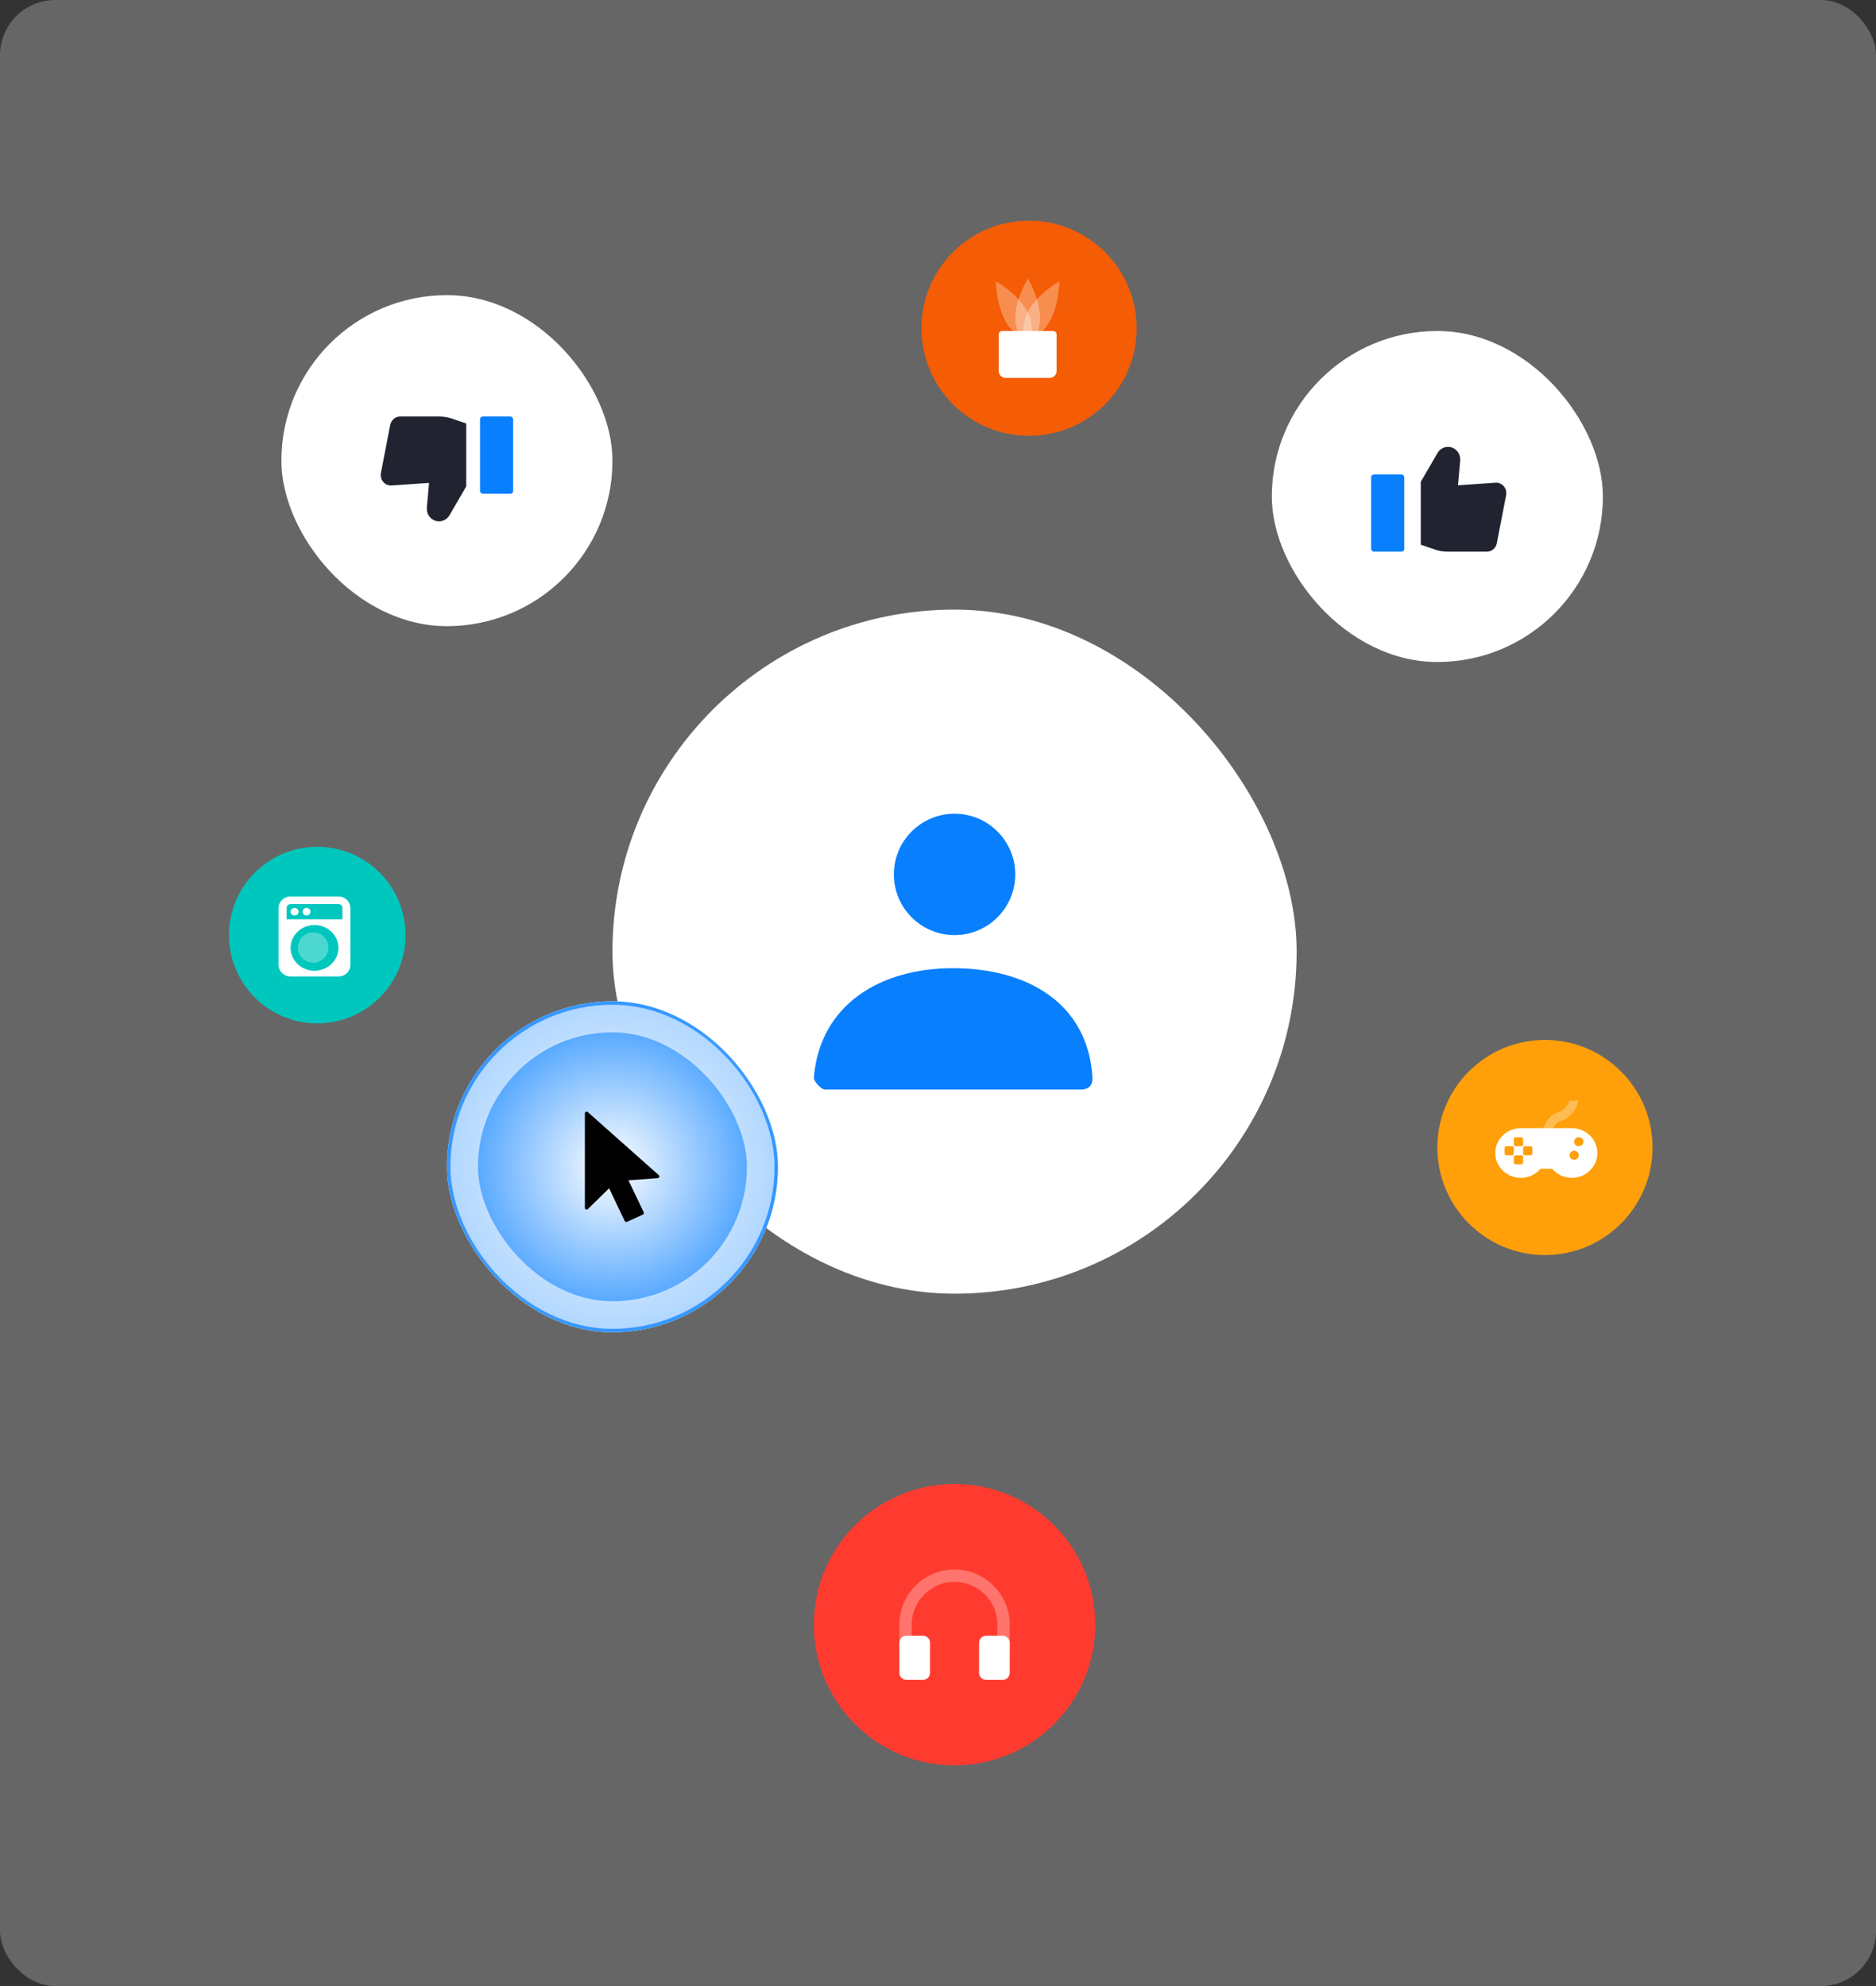 <?xml version="1.0" encoding="UTF-8"?>
<svg xmlns="http://www.w3.org/2000/svg" xmlns:xlink="http://www.w3.org/1999/xlink" height="720" viewBox="0 0 680 720" width="680">
  <rect x="0" y="0" width="680" height="720" fill="#333333" stroke="none"/>
  <radialGradient id="a" cx="50%" cy="50%" r="50.173%">
    <stop offset="0" stop-color="#fff"></stop>
    <stop offset="1" stop-color="#3396ff"></stop>
  </radialGradient>
  <g fill="none" fill-rule="evenodd">
    <rect fill="#fff" height="720" opacity=".25" rx="20" width="680"></rect>
    <g transform="translate(83 80)">
      <rect fill="#fff" fill-rule="nonzero" height="248" rx="124" width="248" x="139" y="141"></rect>
      <path d="m263 259c-12.15 0-22-9.85-22-22s9.85-22 22-22 22 9.85 22 22-9.85 22-22 22z" fill="#087ffd" fill-rule="nonzero"></path>
      <path d="m212.004 310.595c2.175-26.25 23.911-39.595 50.403-39.595 26.865 0 48.938 12.612 50.582 39.6.065 1.074 0 4.4-4.216 4.4-20.792 0-51.689 0-92.69 0-1.408 0-4.197-2.975-4.079-4.405z" fill="#087ffd" fill-rule="nonzero"></path>
      <rect fill="#fff" fill-rule="nonzero" height="120" rx="60" width="120" x="19" y="27"></rect>
      <path d="m86 96.333v-22.8l-5.09-1.753c-1.5-.517-3.07-.78-4.651-.78h-14.21c-1.753 0-3.262 1.279-3.606 3.055l-3.37 17.411c-.475 2.454 1.435 4.703 3.85 4.537l13.594-.936-.787 8.944c-.236 2.679 1.806 4.989 4.409 4.989 1.555 0 2.996-.843 3.796-2.221z" fill="#212430"></path>
      <rect fill="#087ffd" fill-rule="nonzero" height="28" rx="1" transform="matrix(-1 -0 0 -1 194 170)" width="12" x="91" y="71"></rect>
      <rect fill="#fff" fill-rule="nonzero" height="120" rx="60" width="120" x="378" y="40"></rect>
      <path d="m432 94.667v22.8l5.09 1.753c1.499.517 3.07.78 4.65.78h14.211c1.753 0 3.262-1.279 3.605-3.055l3.371-17.411c.474-2.454-1.435-4.703-3.851-4.537l-13.593.936.787-8.944c.235-2.679-1.805-4.989-4.409-4.989-1.555 0-2.996.843-3.796 2.221z" fill="#212430"></path>
      <rect fill="#087ffd" fill-rule="nonzero" height="28" rx="1" width="12" x="414" y="92"></rect>
      <circle cx="263" cy="509" fill="#ff3b30" fill-rule="nonzero" r="51"></circle>
      <path d="m278.555 518h4.445v-8.923c0-11.088-8.955-20.077-20-20.077s-20 8.989-20 20.077v8.923h4.445zm0 0v-8.923c0-8.623-6.965-15.615-15.555-15.615-8.592 0-15.555 6.992-15.555 15.615v8.923z" fill="#fff" opacity=".3"></path>
      <path d="m245.52 513c-1.392 0-2.52 1.16-2.52 2.592v10.815c0 1.432 1.128 2.592 2.52 2.592h6.07c1.392 0 2.52-1.16 2.52-2.592v-10.815c0-1.432-1.128-2.592-2.52-2.592zm28.889 0c-1.392 0-2.52 1.16-2.52 2.592v10.815c0 1.432 1.128 2.592 2.52 2.592h6.07c1.391 0 2.52-1.16 2.52-2.592v-10.815c0-1.432-1.129-2.592-2.52-2.592z" fill="#fff"></path>
      <circle cx="290" cy="39" fill="#f55c06" fill-rule="nonzero" r="39"></circle>
      <g fill="#fff">
        <path d="m278 22s16.896 9.399 12.164 21c-12.093-1.918-12.164-21-12.164-21z" opacity=".3"></path>
        <path d="m301 22s-16.896 9.399-12.164 21c12.093-1.918 12.164-21 12.164-21z" opacity=".3"></path>
        <path d="m289.594 21s-10.337 16.39 0 24c9.913-7.61 0-24 0-24z" opacity=".3"></path>
        <path d="m279 41.275c0-.704.553-1.275 1.234-1.275h18.532c.682 0 1.234.571 1.234 1.275v13.175c0 1.408-1.104 2.55-2.468 2.55h-16.064c-1.362 0-2.468-1.142-2.468-2.55z" fill-rule="nonzero"></path>
      </g>
      <circle cx="32" cy="259" fill="#00c7be" fill-rule="nonzero" r="32"></circle>
      <path d="m22.333 245h17.333c2.393 0 4.333 1.855 4.333 4.143v20.714c0 2.288-1.94 4.143-4.333 4.143h-17.333c-2.393 0-4.333-1.855-4.333-4.143v-20.714c0-2.288 1.94-4.143 4.333-4.143zm0 2.762c-.798 0-1.444.617-1.444 1.381v4.143h20.222v-4.143c0-.763-.647-1.381-1.444-1.381zm0 15.881c0 4.576 3.88 8.286 8.667 8.286 4.786 0 8.667-3.71 8.667-8.286 0-4.576-3.88-8.286-8.667-8.286-4.787 0-8.667 3.71-8.667 8.286zm1.444-11.738c.798 0 1.444-.619 1.444-1.382 0-.762-.647-1.381-1.444-1.381-.798 0-1.444.619-1.444 1.381 0 .763.647 1.382 1.444 1.382zm5.778-1.382c0 .763-.647 1.382-1.444 1.382-.798 0-1.444-.619-1.444-1.382 0-.762.647-1.381 1.444-1.381.798 0 1.444.619 1.444 1.381z" fill="#fff"></path>
      <path d="m30.5 269c3.038 0 5.5-2.463 5.5-5.5s-2.462-5.5-5.5-5.5c-3.038 0-5.5 2.463-5.5 5.5s2.462 5.5 5.5 5.5z" fill="#fff" opacity=".3"></path>
      <circle cx="477" cy="336" fill="#ff9f0a" fill-rule="nonzero" r="39"></circle>
      <path d="m479.103 331-3.103-1.037c1.251-3.763 3.256-6.111 6.062-6.813 1.46-.367 3.667-2.724 3.667-4.15h3.271c0 2.948-3.244 6.604-6.145 7.332-1.558.39-2.822 1.87-3.752 4.668z" fill="#fff" fill-rule="nonzero" opacity=".3"></path>
      <path d="m479.615 343.728h-4.229c-1.697 1.998-4.262 3.272-7.136 3.272-5.109 0-9.25-4.029-9.25-9s4.141-9 9.25-9h.125.086 18.079.086.125c5.109 0 9.25 4.029 9.25 9s-4.141 9-9.25 9c-2.872 0-5.439-1.274-7.136-3.272zm-13.888-10.842c0-.339.283-.614.631-.614h2.103c.348 0 .631.275.631.614v2.046c0 .339-.283.614-.631.614h-2.103c-.348 0-.631-.275-.631-.614zm3.995 2.66c-.348 0-.631.275-.631.614v2.046c0 .339.283.614.631.614h2.103c.348 0 .631-.275.631-.614v-2.046c0-.339-.283-.614-.631-.614zm19.551 0c.928 0 1.681-.733 1.681-1.637 0-.903-.753-1.636-1.681-1.636s-1.681.733-1.681 1.636c0 .905.753 1.637 1.681 1.637zm0 3.272c0 .905-.753 1.637-1.681 1.637-.93 0-1.683-.733-1.683-1.637 0-.903.753-1.636 1.683-1.636.928 0 1.681.733 1.681 1.636zm-23.546.615c0-.34.283-.614.631-.614h2.103c.348 0 .631.274.631.614v2.045c0 .339-.283.614-.631.614h-2.103c-.348 0-.631-.275-.631-.614zm-2.732-3.887c-.348 0-.631.275-.631.614v2.046c0 .339.283.614.631.614h2.101c.348 0 .631-.275.631-.614v-2.046c0-.339-.283-.614-.631-.614z" fill="#fff"></path>
      <g transform="translate(79 283)">
        <rect fill="#fff" fill-rule="nonzero" height="120" rx="60" width="120"></rect>
        <rect fill="url(#a)" fill-rule="nonzero" height="120" rx="60" width="120"></rect>
        <rect height="107.5" rx="53.75" stroke="#fff" stroke-opacity=".61" stroke-width="10" width="107.5" x="6.25" y="6.25"></rect>
      </g>
      <path d="m130.082 358.32c-.399.39-1.082.114-1.082-.437v-34.263c0-.538.653-.82 1.059-.458l25.732 22.864c.412.365.177 1.034-.378 1.076l-10.617.798 5.535 11.602c.147.31.01.679-.307.822l-5.743 2.617c-.317.145-.693.011-.841-.3l-5.654-11.852z" fill="#000"></path>
    </g>
  </g>
</svg>
